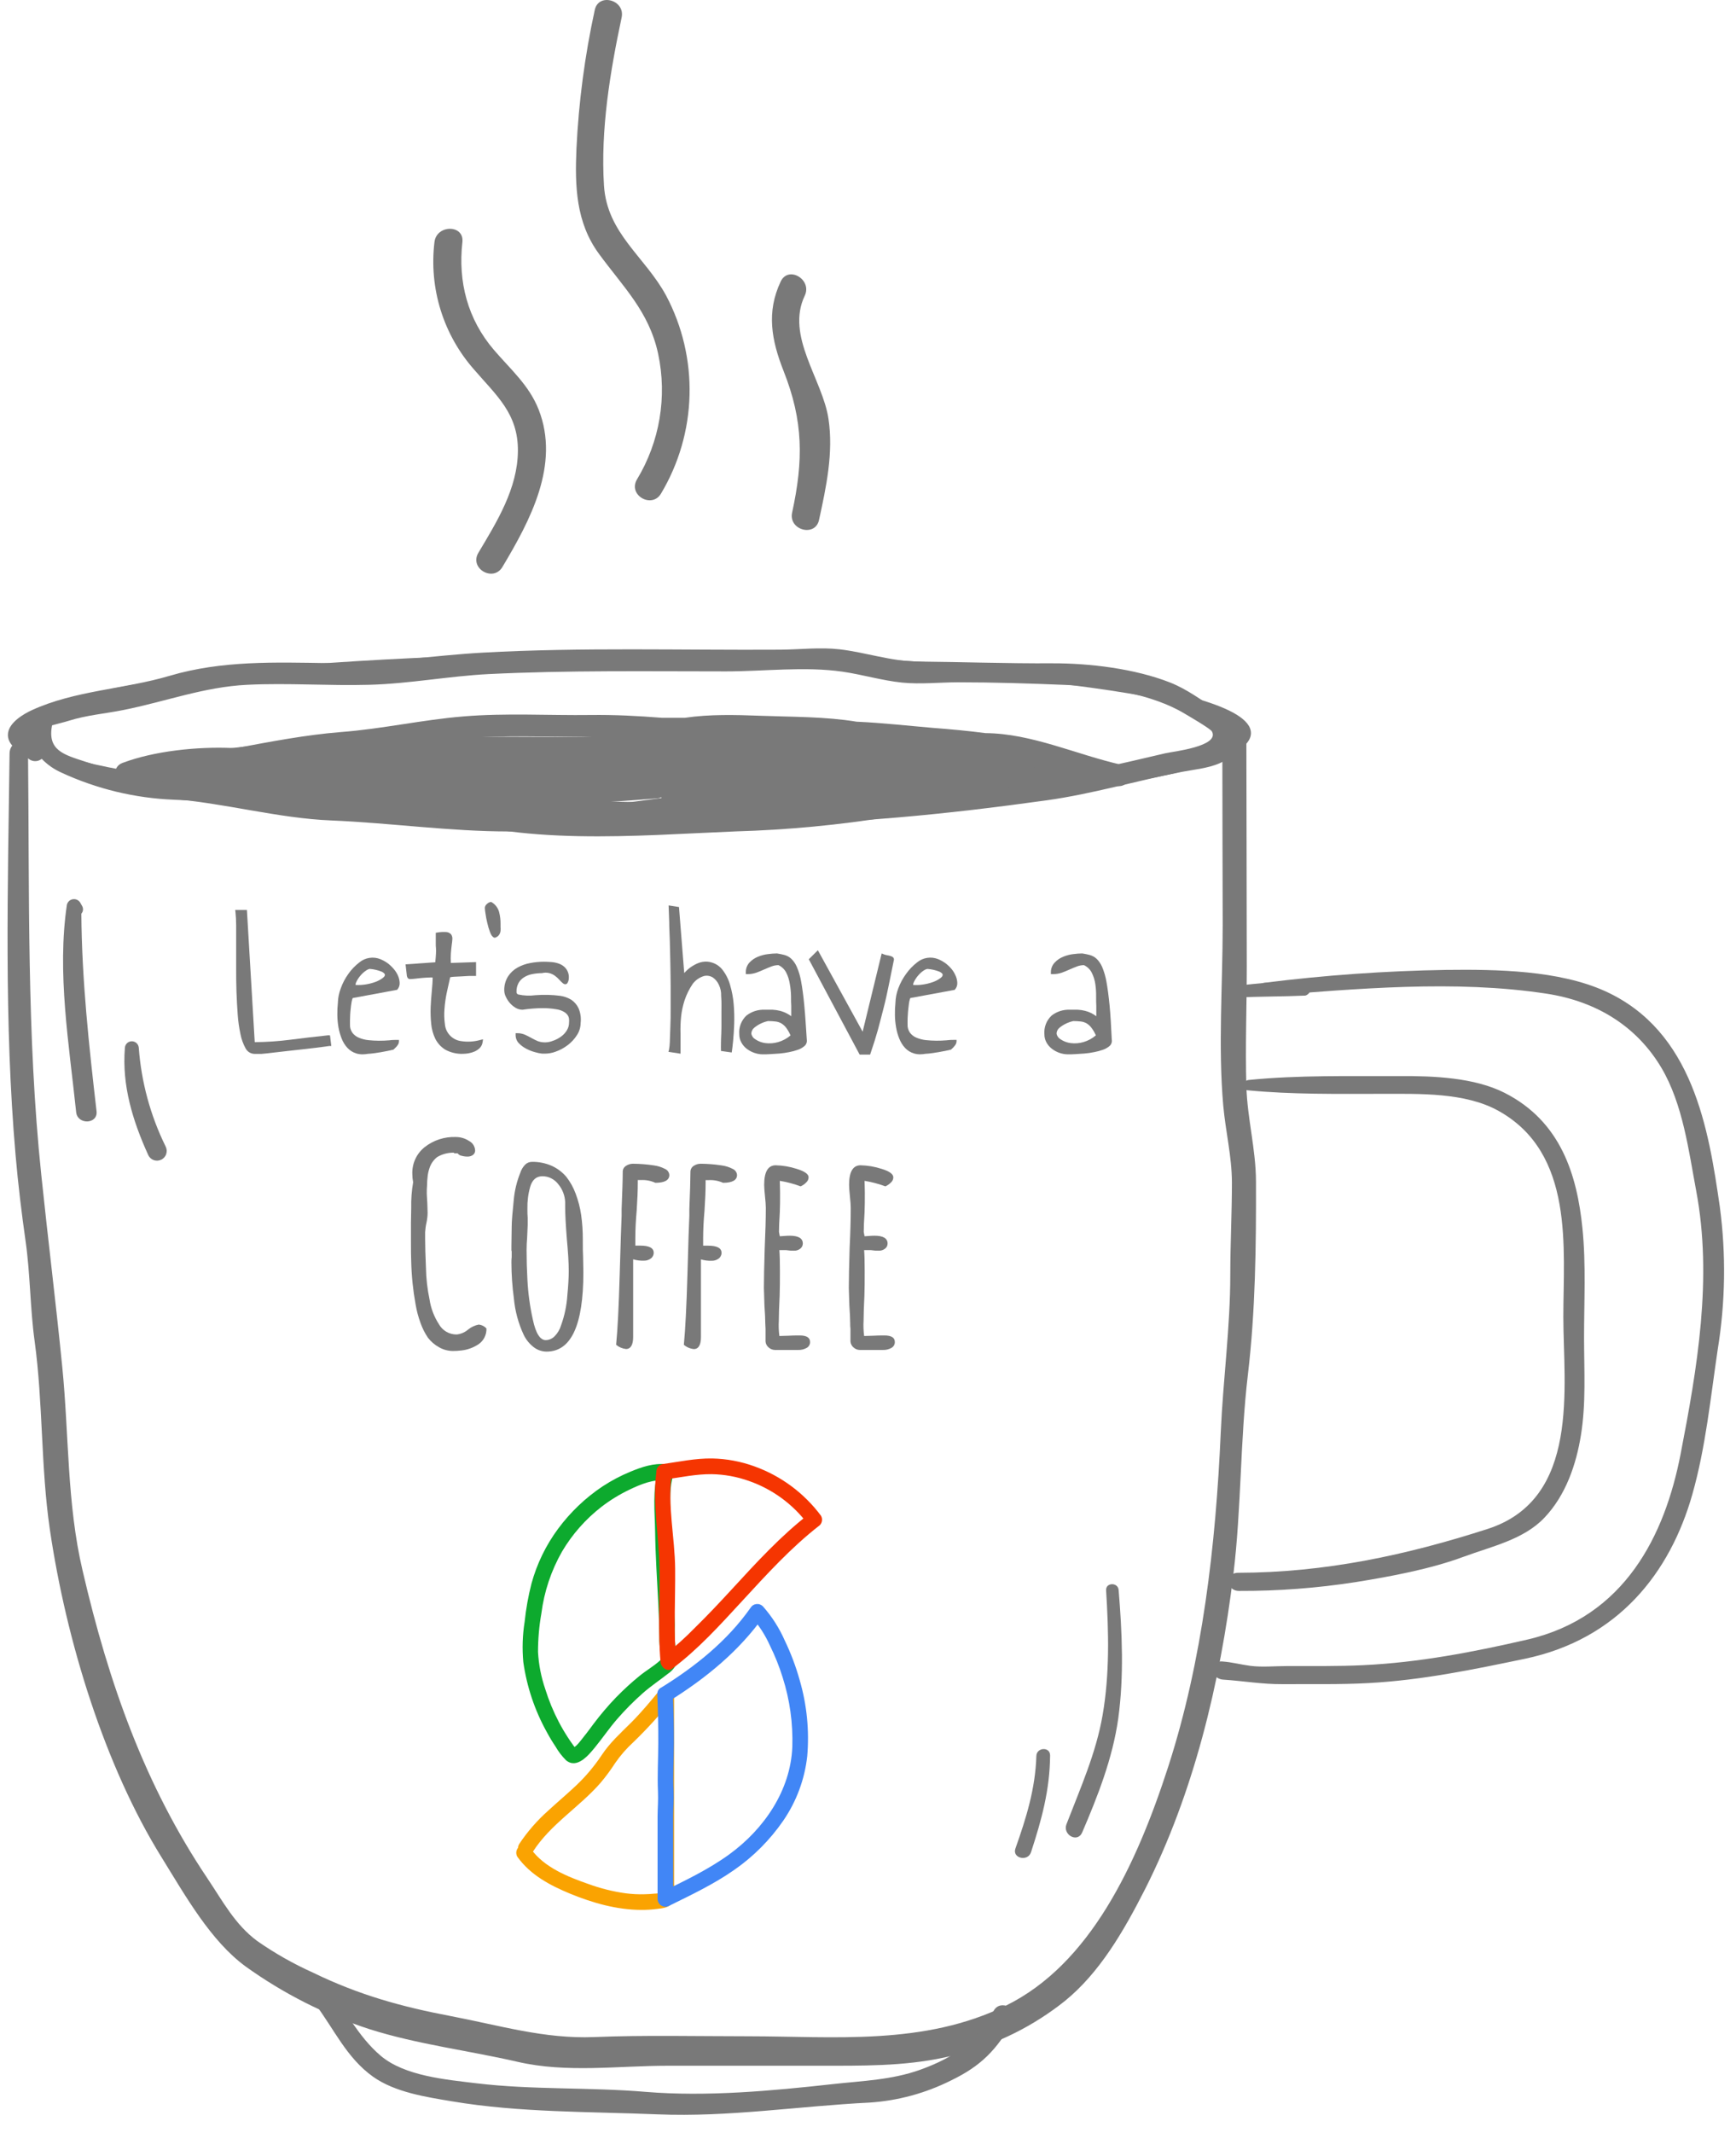 <svg width="57" height="70" viewBox="0 0 57 70" fill="none" xmlns="http://www.w3.org/2000/svg">
<path d="M14.415 44.211C14.273 44.133 14.149 44.026 14.05 43.897C13.949 43.747 13.867 43.585 13.808 43.415C13.735 43.218 13.681 43.014 13.646 42.807C13.562 42.347 13.514 41.88 13.502 41.411C13.495 41.274 13.493 41.037 13.493 40.7V40.139C13.493 39.977 13.502 39.809 13.502 39.634C13.496 39.354 13.517 39.073 13.565 38.797C13.547 38.705 13.538 38.612 13.538 38.518C13.533 38.351 13.567 38.185 13.637 38.034C13.707 37.882 13.812 37.749 13.942 37.645C14.234 37.415 14.599 37.297 14.97 37.312C15.123 37.312 15.273 37.357 15.401 37.441C15.459 37.471 15.508 37.516 15.543 37.571C15.578 37.626 15.598 37.69 15.6 37.755C15.601 37.783 15.595 37.811 15.582 37.837C15.57 37.862 15.551 37.884 15.528 37.901C15.476 37.938 15.412 37.957 15.347 37.954C15.282 37.954 15.217 37.945 15.155 37.927C15.129 37.923 15.104 37.914 15.082 37.9C15.06 37.886 15.041 37.868 15.026 37.846H14.909V37.827C14.713 37.821 14.519 37.871 14.351 37.972C14.227 38.071 14.137 38.205 14.094 38.358C14.066 38.441 14.048 38.527 14.04 38.614C14.029 38.707 14.023 38.801 14.022 38.895C14.014 38.99 14.011 39.086 14.013 39.182L14.031 39.497L14.04 39.802C14.039 39.909 14.026 40.014 14.004 40.118C13.98 40.222 13.966 40.327 13.959 40.433V40.649C13.959 40.883 13.968 41.204 13.986 41.612C13.992 41.957 14.032 42.301 14.103 42.639C14.146 42.928 14.25 43.204 14.409 43.45C14.466 43.554 14.551 43.641 14.654 43.702C14.757 43.762 14.875 43.793 14.994 43.792C15.134 43.778 15.265 43.721 15.372 43.629C15.472 43.549 15.589 43.493 15.715 43.468C15.814 43.476 15.906 43.522 15.972 43.596C15.976 43.696 15.954 43.796 15.909 43.886C15.865 43.976 15.797 44.053 15.715 44.11C15.547 44.222 15.356 44.293 15.156 44.316C15.06 44.328 14.964 44.334 14.868 44.334C14.709 44.332 14.553 44.29 14.415 44.211Z" fill="#797979"/>
<path d="M17.522 44.207C17.384 44.1 17.273 43.964 17.197 43.807C17.02 43.429 16.911 43.024 16.873 42.609C16.82 42.218 16.793 41.824 16.792 41.43C16.791 41.37 16.794 41.309 16.801 41.25V41.088C16.801 41.059 16.801 41.043 16.792 41.043V40.881L16.801 40.251C16.801 40.059 16.831 39.752 16.873 39.333C16.903 39.045 16.972 38.763 17.08 38.495C17.112 38.392 17.167 38.298 17.242 38.22C17.271 38.191 17.306 38.167 17.345 38.151C17.384 38.135 17.426 38.127 17.468 38.127C17.688 38.124 17.907 38.167 18.11 38.255C18.297 38.339 18.463 38.463 18.596 38.62C18.726 38.788 18.829 38.974 18.902 39.173C18.987 39.399 19.048 39.633 19.082 39.872C19.119 40.137 19.137 40.404 19.136 40.672V40.745C19.136 40.93 19.136 41.098 19.145 41.248L19.154 41.762C19.154 43.489 18.752 44.353 17.948 44.354C17.794 44.353 17.644 44.302 17.522 44.207ZM18.214 43.847C18.311 43.747 18.383 43.625 18.422 43.491C18.538 43.172 18.607 42.839 18.629 42.501C18.658 42.195 18.674 41.931 18.674 41.71C18.674 41.439 18.652 41.086 18.611 40.646C18.575 40.186 18.557 39.841 18.557 39.611V39.449C18.548 39.231 18.467 39.023 18.327 38.856C18.266 38.777 18.189 38.713 18.1 38.668C18.011 38.623 17.913 38.6 17.813 38.599C17.609 38.599 17.474 38.716 17.407 38.951C17.341 39.185 17.311 39.427 17.317 39.67C17.317 39.785 17.317 39.881 17.326 39.959V40.202L17.308 40.615C17.297 40.744 17.29 40.88 17.29 41.03C17.29 41.354 17.299 41.675 17.317 41.993C17.34 42.437 17.4 42.878 17.497 43.311C17.592 43.755 17.733 43.977 17.92 43.977C17.975 43.976 18.029 43.964 18.08 43.941C18.13 43.919 18.176 43.887 18.214 43.847Z" fill="#797979"/>
<path d="M20.23 44.13C20.279 43.632 20.318 42.867 20.347 41.835C20.378 40.761 20.399 40.116 20.41 39.9V39.683C20.434 39.096 20.447 38.688 20.447 38.459C20.445 38.42 20.454 38.381 20.472 38.346C20.49 38.312 20.517 38.282 20.55 38.261C20.62 38.213 20.703 38.188 20.789 38.189C21.015 38.191 21.241 38.209 21.464 38.243C21.594 38.259 21.721 38.299 21.837 38.36C21.876 38.377 21.91 38.404 21.934 38.439C21.959 38.474 21.974 38.515 21.977 38.558C21.977 38.726 21.824 38.815 21.518 38.815C21.371 38.747 21.21 38.716 21.049 38.724H20.941V38.831C20.941 39.066 20.929 39.363 20.905 39.723C20.875 40.059 20.86 40.362 20.86 40.632V40.876H21.022C21.316 40.876 21.464 40.953 21.464 41.11C21.465 41.146 21.456 41.183 21.44 41.216C21.423 41.249 21.399 41.277 21.369 41.298C21.303 41.348 21.222 41.373 21.139 41.37C21.021 41.374 20.902 41.359 20.789 41.325V43.873C20.789 44.13 20.71 44.269 20.555 44.269C20.435 44.256 20.322 44.208 20.23 44.13ZM22.454 44.13C22.502 43.632 22.541 42.867 22.571 41.835C22.601 40.761 22.622 40.116 22.634 39.9V39.683C22.657 39.096 22.67 38.688 22.67 38.459C22.669 38.42 22.678 38.381 22.696 38.347C22.714 38.312 22.74 38.283 22.773 38.261C22.843 38.213 22.926 38.188 23.012 38.189C23.238 38.191 23.463 38.209 23.687 38.243C23.818 38.259 23.944 38.299 24.061 38.36C24.1 38.377 24.133 38.405 24.158 38.44C24.182 38.474 24.197 38.515 24.2 38.558C24.2 38.726 24.047 38.815 23.741 38.815C23.595 38.749 23.436 38.718 23.276 38.726H23.168V38.834C23.168 39.069 23.156 39.366 23.132 39.725C23.102 40.062 23.087 40.365 23.087 40.634V40.878H23.249C23.543 40.878 23.691 40.956 23.691 41.112C23.692 41.149 23.683 41.185 23.667 41.218C23.65 41.251 23.626 41.28 23.596 41.301C23.53 41.35 23.449 41.376 23.366 41.373C23.247 41.377 23.129 41.362 23.015 41.328V43.876C23.015 44.133 22.937 44.271 22.782 44.271C22.661 44.259 22.546 44.21 22.454 44.13Z" fill="#797979"/>
<path d="M25.24 44.22C25.21 44.196 25.185 44.166 25.167 44.132C25.149 44.098 25.139 44.061 25.136 44.023V43.607C25.136 43.553 25.127 43.49 25.127 43.418C25.127 43.289 25.118 43.101 25.1 42.842L25.082 42.266C25.082 41.972 25.091 41.534 25.109 40.952C25.133 40.429 25.145 39.991 25.145 39.637C25.145 39.551 25.136 39.425 25.118 39.259C25.1 39.086 25.091 38.959 25.091 38.882C25.091 38.454 25.217 38.24 25.47 38.24C25.703 38.245 25.935 38.285 26.158 38.357C26.415 38.435 26.55 38.527 26.55 38.635C26.549 38.667 26.541 38.698 26.528 38.727C26.515 38.755 26.496 38.781 26.473 38.802C26.42 38.857 26.357 38.9 26.288 38.931C26.066 38.849 25.837 38.788 25.604 38.75C25.604 38.841 25.613 38.969 25.613 39.135C25.613 39.375 25.613 39.591 25.604 39.783C25.586 40.071 25.577 40.285 25.577 40.425L25.604 40.569L25.748 40.56C25.808 40.554 25.868 40.551 25.928 40.551C26.216 40.551 26.36 40.636 26.36 40.808C26.36 40.84 26.352 40.872 26.338 40.901C26.324 40.929 26.304 40.954 26.279 40.974C26.22 41.021 26.147 41.045 26.072 41.042C25.986 41.044 25.9 41.038 25.815 41.024H25.59C25.602 41.179 25.608 41.409 25.608 41.709C25.608 42.008 25.608 42.279 25.599 42.517C25.581 42.884 25.572 43.157 25.572 43.337C25.562 43.505 25.568 43.674 25.59 43.842L25.887 43.833C25.988 43.826 26.112 43.824 26.256 43.824C26.484 43.824 26.598 43.895 26.598 44.039C26.599 44.079 26.589 44.118 26.569 44.152C26.549 44.186 26.52 44.214 26.485 44.233C26.402 44.28 26.307 44.303 26.211 44.3H25.446C25.37 44.299 25.297 44.271 25.24 44.22Z" fill="#797979"/>
<path d="M28.028 44.22C27.998 44.196 27.973 44.166 27.956 44.132C27.938 44.098 27.927 44.061 27.924 44.023V43.607C27.917 43.544 27.914 43.481 27.915 43.418C27.915 43.289 27.906 43.101 27.888 42.842L27.87 42.266C27.87 41.972 27.879 41.534 27.897 40.952C27.922 40.429 27.934 39.991 27.933 39.637C27.933 39.551 27.924 39.425 27.906 39.259C27.888 39.086 27.879 38.959 27.879 38.882C27.879 38.454 28.005 38.24 28.256 38.24C28.491 38.245 28.723 38.285 28.946 38.357C29.203 38.435 29.331 38.527 29.331 38.635C29.331 38.667 29.324 38.698 29.311 38.727C29.298 38.755 29.279 38.781 29.256 38.802C29.203 38.857 29.14 38.9 29.071 38.931C28.849 38.849 28.62 38.788 28.387 38.75C28.387 38.841 28.396 38.969 28.396 39.135C28.396 39.375 28.396 39.591 28.387 39.783C28.369 40.071 28.36 40.285 28.36 40.425L28.387 40.569L28.531 40.56C28.591 40.554 28.651 40.551 28.711 40.551C28.999 40.551 29.143 40.636 29.143 40.808C29.143 40.84 29.136 40.872 29.122 40.901C29.108 40.929 29.087 40.954 29.062 40.974C29.003 41.02 28.93 41.045 28.855 41.042C28.769 41.044 28.683 41.038 28.598 41.024H28.373C28.385 41.179 28.391 41.409 28.391 41.709C28.391 42.008 28.391 42.279 28.382 42.517C28.364 42.884 28.355 43.157 28.355 43.337C28.345 43.505 28.351 43.674 28.373 43.842L28.67 43.833C28.771 43.826 28.895 43.824 29.039 43.824C29.267 43.824 29.381 43.895 29.381 44.039C29.382 44.079 29.372 44.118 29.352 44.152C29.332 44.186 29.303 44.214 29.268 44.233C29.185 44.28 29.09 44.303 28.994 44.3H28.223C28.151 44.297 28.082 44.269 28.028 44.22Z" fill="#797979"/>
<path d="M20.803 26.684C10.976 26.684 0.531 25.763 0.531 24.057C0.531 22.35 10.976 21.428 20.803 21.428C30.63 21.428 41.074 22.35 41.074 24.057C41.074 25.763 30.63 26.684 20.803 26.684ZM20.803 21.736C9.038 21.736 0.839 22.959 0.839 24.057C0.839 25.155 9.038 26.376 20.803 26.376C32.568 26.376 40.767 25.153 40.767 24.057C40.767 22.96 32.568 21.736 20.803 21.736Z" fill="#797979"/>
<path d="M40.924 35.662C40.884 34.35 40.937 33.025 40.937 31.713C40.937 29.158 40.924 26.603 40.923 24.047C40.923 23.427 40.134 23.468 40.134 24.088C40.134 26.179 40.143 28.27 40.146 30.359C40.146 32.31 39.993 34.35 40.165 36.287C40.242 37.137 40.446 37.945 40.449 38.805C40.449 39.812 40.396 40.819 40.395 41.827C40.395 43.563 40.16 45.257 40.083 46.991C39.919 50.715 39.484 54.491 38.357 57.978C37.308 61.218 35.788 64.453 33.038 65.811C30.333 67.137 27.397 66.823 24.546 66.822C22.866 66.822 21.183 66.78 19.504 66.848C17.871 66.913 16.396 66.463 14.798 66.159C13.199 65.856 11.791 65.47 10.276 64.733C9.632 64.444 9.018 64.095 8.439 63.691C7.711 63.147 7.325 62.407 6.798 61.621C4.773 58.603 3.577 55.273 2.709 51.529C2.195 49.337 2.267 47.095 2.044 44.852C1.835 42.748 1.575 40.666 1.356 38.559C0.874 33.968 0.97 29.312 0.92 24.698C0.92 24.22 0.321 24.255 0.314 24.73C0.259 29.13 0.13 33.538 0.513 37.923C0.595 38.866 0.708 39.802 0.841 40.736C0.996 41.827 0.987 42.919 1.136 44.004C1.416 46.046 1.338 48.153 1.637 50.191C2.178 53.868 3.445 57.955 5.303 60.946C6.097 62.23 6.92 63.694 8.064 64.531C9.304 65.421 10.673 66.114 12.124 66.586C13.705 67.089 15.39 67.29 16.998 67.661C18.605 68.032 20.296 67.789 21.919 67.789H27.429C28.812 67.789 30.158 67.767 31.513 67.395C32.771 67.065 33.946 66.476 34.963 65.665C36.103 64.738 36.889 63.388 37.604 61.981C39.183 58.85 40.059 55.273 40.498 51.655C40.762 49.481 40.717 47.267 40.974 45.106C41.222 43.013 41.245 40.888 41.239 38.769C41.235 37.71 40.956 36.711 40.924 35.662Z" fill="#797979"/>
<path d="M40.613 24.029C40.549 23.61 40.268 23.503 39.946 23.297C39.44 22.971 38.987 22.623 38.421 22.398C37.265 21.943 35.773 21.762 34.544 21.767C33.076 21.775 31.59 21.723 30.116 21.709C29.252 21.7 28.422 21.407 27.567 21.308C26.925 21.234 26.271 21.315 25.626 21.32C22.372 21.34 19.113 21.238 15.866 21.416C14.168 21.51 12.521 21.786 10.81 21.761C9.035 21.735 7.286 21.669 5.567 22.178C4.088 22.616 2.461 22.657 1.049 23.303C0.77 23.431 0.315 23.701 0.265 24.049C0.206 24.468 0.67 24.667 0.929 24.892C0.989 24.946 1.067 24.976 1.148 24.978C1.228 24.98 1.307 24.953 1.37 24.902C1.553 25.091 1.771 25.244 2.012 25.352C3.176 25.891 4.435 26.194 5.717 26.244C7.289 26.325 8.863 26.372 10.435 26.417C12.007 26.462 13.557 26.668 15.127 26.751C18.273 26.919 21.412 27.043 24.564 27.048C27.86 27.048 31.114 26.716 34.374 26.262C35.882 26.051 37.317 25.62 38.808 25.329C39.522 25.191 40.784 25.15 40.613 24.029ZM38.281 24.715C36.854 25.051 35.456 25.378 34.01 25.6C28.734 26.406 23.42 26.421 18.096 26.253C15.194 26.16 12.296 25.802 9.399 25.64C7.963 25.561 6.525 25.64 5.088 25.539C4.291 25.485 3.54 25.237 2.793 24.992C2.104 24.767 1.547 24.626 1.71 23.802C1.908 23.745 2.103 23.702 2.251 23.655C2.845 23.467 3.448 23.421 4.049 23.3C5.429 23.026 6.698 22.54 8.12 22.472C9.455 22.407 10.791 22.509 12.127 22.472C13.439 22.437 14.726 22.189 16.033 22.121C18.632 21.993 21.236 22.032 23.839 22.032C25.086 22.032 26.437 21.863 27.67 22.043C28.322 22.138 28.963 22.333 29.62 22.4C30.224 22.46 30.839 22.392 31.444 22.39C32.633 22.39 33.821 22.428 35.009 22.477C36.234 22.527 37.834 22.778 38.894 23.417C38.946 23.449 39.746 23.909 39.793 24.004C40.056 24.495 38.503 24.664 38.282 24.715H38.281Z" fill="#797979"/>
<path d="M56.47 39.611C56.102 37.068 55.598 33.832 52.693 32.521C51.172 31.839 49.15 31.808 47.476 31.828C45.482 31.861 43.49 32.002 41.511 32.251C41.204 32.288 41.212 32.706 41.532 32.681C44.56 32.449 47.764 32.148 50.778 32.608C52.46 32.865 53.758 33.708 54.549 35.038C55.256 36.23 55.447 37.766 55.693 39.078C56.233 41.945 55.73 44.887 55.179 47.726C54.665 50.367 53.359 53.063 50.141 53.806C48.375 54.213 46.583 54.558 44.758 54.644C43.924 54.684 43.088 54.671 42.255 54.673C41.858 54.673 41.443 54.716 41.053 54.666C40.739 54.625 40.45 54.544 40.132 54.522C39.696 54.493 39.728 55.089 40.16 55.118C40.837 55.163 41.434 55.272 42.126 55.267C43.065 55.261 44.004 55.283 44.943 55.231C46.696 55.136 48.365 54.788 50.069 54.434C53.135 53.792 54.837 51.608 55.566 49.04C56.006 47.49 56.164 45.868 56.399 44.288C56.652 42.741 56.676 41.165 56.47 39.611Z" fill="#797979"/>
<path d="M51.958 40.307C51.782 38.565 51.253 36.803 49.405 35.864C48.414 35.36 47.072 35.306 45.953 35.312C44.311 35.319 42.635 35.277 41.001 35.44C40.797 35.459 40.731 35.756 40.965 35.779C42.425 35.92 43.919 35.896 45.382 35.895C46.613 35.895 48.103 35.847 49.189 36.447C51.712 37.839 51.328 40.978 51.331 43.222C51.331 45.499 51.899 49.189 48.846 50.173C46.182 51.031 43.513 51.608 40.653 51.612C40.217 51.612 40.245 52.208 40.683 52.207C41.965 52.212 43.246 52.115 44.514 51.918C45.669 51.733 46.974 51.488 48.054 51.087C48.989 50.742 50.033 50.521 50.711 49.803C51.421 49.057 51.757 48.037 51.909 47.092C52.079 46.043 52.012 44.97 52.011 43.913C52.01 42.717 52.079 41.5 51.958 40.307Z" fill="#797979"/>
<path d="M42.84 32.177C42.089 32.192 41.321 32.27 40.574 32.35C40.326 32.377 40.336 32.755 40.59 32.735C41.349 32.697 42.103 32.706 42.862 32.671C42.915 32.654 42.962 32.619 42.993 32.573C43.026 32.527 43.041 32.472 43.039 32.416C43.036 32.36 43.016 32.306 42.98 32.263C42.944 32.22 42.895 32.189 42.84 32.177Z" fill="#797979"/>
<path d="M2.671 29.983C2.699 29.951 2.718 29.911 2.724 29.868C2.729 29.825 2.722 29.782 2.703 29.743L2.631 29.615C2.605 29.576 2.569 29.545 2.526 29.526C2.484 29.507 2.436 29.501 2.39 29.509C2.344 29.517 2.301 29.537 2.267 29.569C2.233 29.601 2.208 29.642 2.197 29.687C1.864 31.917 2.269 34.27 2.5 36.493C2.544 36.922 3.22 36.895 3.17 36.465C2.92 34.301 2.686 32.158 2.671 29.983Z" fill="#797979"/>
<path d="M5.436 37.618C4.937 36.604 4.639 35.503 4.556 34.376C4.55 34.318 4.522 34.264 4.478 34.226C4.434 34.188 4.377 34.168 4.319 34.171C4.261 34.173 4.206 34.198 4.165 34.239C4.124 34.281 4.101 34.337 4.1 34.395C4.001 35.619 4.357 36.777 4.858 37.883C4.873 37.923 4.897 37.961 4.927 37.992C4.958 38.023 4.994 38.048 5.035 38.064C5.075 38.081 5.118 38.089 5.162 38.088C5.205 38.087 5.248 38.077 5.288 38.059C5.328 38.041 5.363 38.015 5.392 37.983C5.421 37.95 5.444 37.912 5.457 37.871C5.471 37.829 5.476 37.786 5.473 37.742C5.469 37.699 5.456 37.657 5.436 37.618Z" fill="#797979"/>
<path d="M36.729 52.175C36.707 51.918 36.3 51.925 36.318 52.191C36.404 53.555 36.437 54.929 36.203 56.283C35.986 57.538 35.47 58.686 35.015 59.867C34.887 60.205 35.372 60.486 35.529 60.141C36.043 58.945 36.532 57.701 36.716 56.398C36.908 54.999 36.845 53.578 36.729 52.175Z" fill="#797979"/>
<path d="M34.028 57.625C33.994 58.704 33.697 59.653 33.34 60.661C33.226 60.98 33.749 61.104 33.853 60.78C34.201 59.717 34.471 58.732 34.479 57.606C34.482 57.313 34.035 57.336 34.028 57.625Z" fill="#797979"/>
<path d="M35.404 25.328C33.321 24.088 30.599 24.044 28.238 24.036C26.749 24.029 25.268 24.194 23.778 24.196C22.331 24.196 20.882 24.18 19.435 24.185C16.642 24.192 13.793 24.119 11.008 24.305C9.671 24.395 8.311 24.42 6.995 24.638C6.534 24.714 5.141 24.759 5.022 25.409C5.012 25.455 5.017 25.502 5.037 25.545C5.056 25.588 5.089 25.623 5.13 25.646L5.197 25.68C5.245 25.703 5.301 25.706 5.352 25.69C5.404 25.673 5.447 25.637 5.472 25.59C5.498 25.542 5.504 25.487 5.49 25.435C5.476 25.383 5.443 25.338 5.397 25.31C5.889 25.649 6.792 25.266 7.357 25.206C7.895 25.148 8.434 25.118 8.974 25.098C10.12 25.053 11.268 24.951 12.417 24.946C14.993 24.933 17.57 24.895 20.146 24.895C22.692 24.895 25.224 24.785 27.766 24.75C29.909 24.722 32.416 24.713 34.427 25.627C34.398 25.682 34.384 25.743 34.386 25.805C34.388 25.867 34.406 25.927 34.438 25.98C34.47 26.032 34.516 26.076 34.57 26.106C34.624 26.136 34.685 26.151 34.747 26.15C34.99 26.163 35.23 26.091 35.424 25.944C35.475 25.91 35.517 25.863 35.546 25.808C35.574 25.754 35.588 25.692 35.586 25.631C35.584 25.569 35.566 25.509 35.535 25.456C35.503 25.402 35.458 25.358 35.404 25.328Z" fill="#797979"/>
<path d="M27.7 25.663C27.23 25.406 26.492 25.625 25.987 25.703C25.014 25.855 24.039 25.874 23.067 26.003C21.093 26.269 19.232 26.57 17.233 26.571C15.233 26.572 13.302 26.314 11.325 26.219H11.303C11.776 26.201 12.247 26.185 12.716 26.172C13.207 26.164 13.694 26.148 14.166 26.147C14.606 26.147 14.588 25.486 14.166 25.449C14.118 25.382 14.047 25.336 13.967 25.32C12.648 25.033 11.107 24.868 9.753 25.104L9.459 25.072C9.233 25.01 8.998 24.984 8.764 24.997L8.177 24.931C8.076 24.922 7.974 24.952 7.894 25.015C7.571 25.015 7.241 24.99 6.918 25.003C6.96 24.839 6.789 24.718 6.649 24.708C6.4 24.682 6.148 24.707 5.908 24.781C5.891 24.789 5.875 24.799 5.861 24.81C5.777 24.832 5.696 24.86 5.615 24.891C5.239 24.855 4.791 25.03 4.691 25.397C4.562 25.892 4.978 26.078 5.389 26.157C5.439 26.187 5.496 26.205 5.554 26.21C7.332 26.339 9.098 26.852 10.882 26.924C12.834 27.006 14.766 27.286 16.723 27.285C18.577 27.285 20.374 27.206 22.205 26.887C23.121 26.728 24.018 26.678 24.941 26.584C25.404 26.536 25.855 26.425 26.317 26.372C26.581 26.321 26.847 26.283 27.115 26.259C27.152 26.309 27.2 26.35 27.256 26.378C27.312 26.406 27.373 26.421 27.436 26.421C27.498 26.421 27.56 26.406 27.616 26.378C27.671 26.35 27.72 26.309 27.757 26.259C27.785 26.22 27.812 26.182 27.84 26.145C27.957 25.991 27.853 25.745 27.7 25.663Z" fill="#797979"/>
<path d="M36.818 25.096C35.352 24.766 33.875 24.068 32.357 24.058C31.784 23.983 31.209 23.93 30.632 23.886C29.836 23.819 28.996 23.723 28.154 23.684H28.133C27.084 23.512 26.012 23.528 24.952 23.488C24.148 23.458 23.299 23.435 22.488 23.555C22.259 23.555 21.997 23.555 21.732 23.555C20.953 23.493 20.175 23.453 19.399 23.463C18.006 23.481 16.606 23.394 15.214 23.51C13.867 23.62 12.543 23.921 11.193 24.023C10.028 24.116 8.875 24.34 7.725 24.554C7.679 24.554 7.633 24.546 7.588 24.545C6.472 24.501 5.075 24.64 4.018 25.037C3.647 25.175 3.721 25.745 4.138 25.734C5.251 25.702 6.345 25.508 7.436 25.299C7.687 25.299 7.937 25.299 8.182 25.29C8.511 25.29 8.885 25.152 9.144 25.137C9.545 25.112 10.122 25.237 10.59 25.31C10.59 25.31 10.59 25.31 10.59 25.318C10.59 25.321 10.59 25.325 10.59 25.328C10.556 25.362 10.529 25.404 10.512 25.449C10.495 25.495 10.487 25.544 10.49 25.593C10.493 25.641 10.507 25.689 10.53 25.732C10.553 25.775 10.585 25.812 10.624 25.842C10.614 25.896 10.616 25.952 10.629 26.006C10.642 26.06 10.666 26.111 10.7 26.155C10.733 26.199 10.775 26.236 10.824 26.263C10.872 26.29 10.926 26.306 10.981 26.312C11.916 26.375 12.852 26.418 13.79 26.424C13.785 26.467 13.795 26.511 13.818 26.548C13.841 26.586 13.877 26.614 13.918 26.629C17.082 27.785 20.862 27.415 24.158 27.283C25.861 27.234 27.559 27.073 29.24 26.801C30.039 26.662 30.845 26.583 31.644 26.445C32.072 26.372 32.619 26.375 33.031 26.23C33.045 26.23 33.057 26.215 33.071 26.209C33.282 26.228 33.492 26.251 33.703 26.264C34.075 26.289 34.138 25.757 33.858 25.594C33.649 25.477 33.43 25.379 33.203 25.302C33.481 25.352 33.759 25.4 34.035 25.454C34.381 25.534 34.725 25.62 35.063 25.72C35.104 25.735 35.147 25.741 35.191 25.738C35.234 25.734 35.276 25.721 35.314 25.7C35.352 25.679 35.385 25.65 35.41 25.614C35.436 25.579 35.454 25.539 35.462 25.496C35.859 25.604 36.256 25.707 36.663 25.789C37.107 25.884 37.274 25.197 36.818 25.096ZM18.747 24.179C19.227 24.179 19.705 24.198 20.182 24.22C20.191 24.291 20.221 24.359 20.268 24.413C20.315 24.468 20.377 24.507 20.447 24.525C20.533 24.55 20.619 24.568 20.704 24.591C20.146 24.61 19.59 24.636 19.034 24.649C18.242 24.667 17.457 24.696 16.675 24.777C15.648 24.741 14.62 24.79 13.585 24.836C12.918 24.798 12.251 24.752 11.584 24.7C12.637 24.586 13.678 24.402 14.732 24.279C16.066 24.117 17.408 24.172 18.747 24.179ZM19.178 26.843C17.684 26.843 16.05 26.793 14.57 26.429C15.14 26.429 15.771 26.444 16.318 26.3C16.931 26.407 17.602 26.375 18.166 26.379C19.308 26.379 20.446 26.289 21.582 26.199C21.627 26.195 21.671 26.181 21.711 26.159C21.724 26.232 21.758 26.3 21.807 26.355C22.064 26.638 22.507 26.628 22.863 26.675C22.999 26.693 23.136 26.701 23.273 26.715C21.913 26.783 20.547 26.845 19.178 26.843ZM29.114 26.114C28.723 26.183 28.328 26.242 27.933 26.299C27.965 26.256 27.986 26.205 27.995 26.152C28.004 26.098 28 26.043 27.983 25.992L29.275 25.97C29.328 25.971 29.381 25.958 29.428 25.932C29.475 25.907 29.514 25.87 29.543 25.825H29.616C29.899 25.846 30.18 25.876 30.461 25.907C30.012 25.974 29.569 26.033 29.114 26.114Z" fill="#797979"/>
<path d="M34.292 25.298C34.102 25.214 33.902 25.154 33.696 25.121C33.249 24.971 32.813 24.774 32.353 24.669C31.681 24.515 31.041 24.552 30.357 24.601C29.901 24.633 29.928 25.347 30.388 25.314C30.918 25.262 31.451 25.268 31.979 25.333C31.711 25.406 31.435 25.48 31.143 25.53L30.694 25.602C30.68 25.525 30.635 25.457 30.571 25.413C30.507 25.369 30.428 25.352 30.351 25.366C30.151 25.411 29.954 25.468 29.755 25.515C28.93 25.48 28.103 25.54 27.292 25.697C27.045 25.744 26.953 26.137 27.156 26.289C27.156 26.289 27.171 26.296 27.179 26.301C27.185 26.383 27.222 26.459 27.283 26.514C27.344 26.568 27.424 26.597 27.505 26.594C27.691 26.594 27.878 26.576 28.065 26.563C28.738 26.613 29.521 26.471 30.008 26.412C30.645 26.349 31.279 26.248 31.904 26.109C32.43 25.98 33.022 25.749 33.582 25.825C33.733 25.877 33.888 25.92 34.044 25.953C34.421 26.036 34.672 25.464 34.292 25.298Z" fill="#797979"/>
<path d="M32.627 65.984C32.045 67.019 31.314 67.525 30.207 67.923C29.272 68.256 28.336 68.282 27.361 68.39C25.357 68.612 23.215 68.812 21.197 68.646C19.346 68.49 17.479 68.586 15.63 68.363C14.645 68.243 13.289 68.128 12.503 67.464C11.75 66.829 11.358 65.956 10.724 65.238C10.585 65.081 10.329 65.156 10.236 65.316L10.217 65.351C10.195 65.385 10.181 65.424 10.176 65.464C10.17 65.504 10.174 65.545 10.186 65.584C10.198 65.623 10.219 65.658 10.246 65.688C10.274 65.718 10.308 65.742 10.345 65.757C10.964 66.574 11.373 67.524 12.247 68.148C12.972 68.662 13.983 68.813 14.841 68.957C17.057 69.33 19.36 69.292 21.596 69.384C23.926 69.48 26.229 69.113 28.547 68.998C29.481 68.938 30.394 68.689 31.231 68.269C32.208 67.797 32.727 67.268 33.258 66.322C33.479 65.922 32.851 65.584 32.627 65.984Z" fill="#797979"/>
<path d="M17.685 13.438C17.374 12.645 16.761 12.117 16.219 11.485C15.355 10.477 15.035 9.25 15.182 7.946C15.247 7.36 14.33 7.365 14.265 7.946C14.175 8.696 14.244 9.458 14.469 10.179C14.694 10.901 15.07 11.567 15.571 12.133C16.303 12.984 17.017 13.574 17.005 14.803C16.994 16.032 16.314 17.125 15.706 18.142C15.404 18.656 16.195 19.112 16.497 18.605C17.407 17.082 18.396 15.245 17.685 13.438Z" fill="#797979"/>
<path d="M21.873 9.703C21.178 8.418 19.93 7.666 19.831 6.085C19.716 4.257 20.032 2.352 20.411 0.573C20.533 -0.002 19.65 -0.248 19.528 0.329C19.201 1.828 19 3.352 18.927 4.884C18.874 6.109 18.911 7.296 19.66 8.321C20.461 9.419 21.309 10.217 21.609 11.608C21.911 13.022 21.662 14.498 20.913 15.735C20.611 16.248 21.404 16.704 21.704 16.197C22.288 15.22 22.611 14.109 22.64 12.972C22.67 11.834 22.405 10.708 21.873 9.703Z" fill="#797979"/>
<path d="M27.202 13.742C27.006 12.445 25.789 11.029 26.424 9.702C26.673 9.171 25.884 8.706 25.633 9.239C25.159 10.243 25.33 11.165 25.73 12.179C26.38 13.819 26.381 15.108 26.009 16.82C25.881 17.394 26.767 17.639 26.892 17.063C27.129 15.979 27.37 14.855 27.202 13.742Z" fill="#797979"/>
<path d="M10.777 33.974C10.352 34.019 9.929 34.068 9.519 34.121C9.136 34.17 8.75 34.196 8.364 34.199L8.107 29.86H7.722L7.731 29.926C7.746 30.072 7.754 30.218 7.754 30.364C7.754 30.556 7.754 30.769 7.754 31.006C7.754 31.244 7.754 31.492 7.754 31.756C7.754 32.021 7.754 32.285 7.764 32.546C7.774 32.807 7.787 33.06 7.805 33.297C7.82 33.513 7.851 33.728 7.896 33.94C7.927 34.099 7.982 34.252 8.059 34.394C8.087 34.45 8.129 34.497 8.181 34.531C8.233 34.564 8.294 34.583 8.356 34.584H8.484C8.507 34.586 8.531 34.586 8.554 34.584H8.586C8.695 34.575 8.826 34.562 8.971 34.543L9.442 34.489L9.936 34.434L10.377 34.383C10.506 34.367 10.614 34.353 10.693 34.342L10.813 34.325H10.878L10.836 33.977L10.777 33.974Z" fill="#797979"/>
<path d="M11.497 33.313C11.497 33.248 11.508 33.185 11.514 33.109C11.52 33.033 11.529 32.981 11.538 32.918C11.544 32.871 11.555 32.825 11.569 32.78C11.576 32.762 11.581 32.755 11.579 32.752L13.038 32.482L13.053 32.466C13.102 32.405 13.127 32.328 13.123 32.25C13.119 32.169 13.1 32.09 13.067 32.016C13.031 31.935 12.983 31.86 12.924 31.793C12.864 31.723 12.797 31.66 12.724 31.605C12.652 31.554 12.574 31.511 12.492 31.477C12.378 31.43 12.253 31.415 12.13 31.434C12.008 31.452 11.893 31.504 11.798 31.583C11.659 31.69 11.537 31.817 11.437 31.96C11.331 32.107 11.247 32.268 11.187 32.439C11.13 32.589 11.098 32.747 11.094 32.907C11.08 33.042 11.074 33.177 11.076 33.312C11.078 33.448 11.091 33.584 11.114 33.718C11.137 33.845 11.173 33.969 11.221 34.089C11.265 34.201 11.329 34.303 11.411 34.391C11.491 34.475 11.591 34.538 11.703 34.571C11.769 34.59 11.837 34.599 11.906 34.599C11.967 34.598 12.029 34.592 12.089 34.581C12.142 34.579 12.195 34.574 12.247 34.567L12.486 34.532C12.571 34.518 12.652 34.502 12.727 34.487L12.898 34.449H12.914L12.925 34.437C12.935 34.427 12.945 34.417 12.956 34.409C12.978 34.39 12.998 34.37 13.017 34.348C13.037 34.326 13.055 34.301 13.07 34.275C13.088 34.248 13.098 34.216 13.099 34.184V34.125H13.041C12.972 34.125 12.884 34.125 12.776 34.139C12.549 34.159 12.32 34.157 12.093 34.133C11.987 34.122 11.882 34.095 11.784 34.054C11.699 34.02 11.626 33.963 11.57 33.891C11.514 33.81 11.486 33.713 11.491 33.615V33.496C11.491 33.435 11.493 33.377 11.497 33.313ZM11.671 32.321C11.675 32.28 11.687 32.242 11.707 32.206C11.743 32.134 11.789 32.067 11.843 32.006C11.893 31.946 11.951 31.895 12.016 31.852C12.052 31.824 12.094 31.805 12.138 31.795C12.276 31.805 12.411 31.837 12.539 31.889C12.582 31.912 12.635 31.947 12.638 31.987C12.64 32.026 12.613 32.059 12.561 32.098C12.486 32.153 12.403 32.196 12.315 32.227C12.206 32.266 12.094 32.293 11.979 32.309C11.877 32.324 11.774 32.328 11.671 32.321Z" fill="#797979"/>
<path d="M15.121 34.162C14.986 34.141 14.862 34.074 14.769 33.974C14.676 33.874 14.619 33.745 14.608 33.609C14.585 33.444 14.58 33.277 14.594 33.112C14.607 32.927 14.633 32.743 14.672 32.562L14.781 32.069C14.821 32.061 14.862 32.056 14.903 32.053L15.148 32.041L15.405 32.026C15.481 32.026 15.534 32.026 15.573 32.026H15.631V31.572L14.804 31.6C14.797 31.498 14.797 31.395 14.804 31.293C14.812 31.183 14.821 31.093 14.831 31.018C14.841 30.944 14.85 30.872 14.853 30.817C14.858 30.76 14.842 30.703 14.808 30.657C14.764 30.613 14.706 30.587 14.644 30.585C14.548 30.58 14.453 30.585 14.358 30.602L14.308 30.61V30.66C14.308 30.788 14.308 30.891 14.308 30.954C14.308 31.017 14.308 31.071 14.315 31.118C14.318 31.174 14.318 31.231 14.315 31.287C14.315 31.347 14.303 31.445 14.292 31.578L13.316 31.646L13.323 31.708C13.337 31.821 13.347 31.911 13.354 31.978C13.354 32.015 13.37 32.129 13.457 32.129C13.521 32.128 13.585 32.123 13.648 32.115C13.72 32.106 13.796 32.097 13.876 32.091C13.955 32.084 14.028 32.079 14.098 32.078C14.134 32.075 14.17 32.075 14.206 32.078C14.206 32.206 14.194 32.355 14.179 32.512C14.161 32.69 14.148 32.873 14.14 33.056C14.134 33.239 14.14 33.421 14.158 33.602C14.174 33.772 14.22 33.938 14.294 34.091C14.369 34.238 14.482 34.361 14.623 34.447C14.802 34.544 15.005 34.591 15.209 34.582C15.269 34.581 15.33 34.575 15.39 34.564C15.457 34.552 15.522 34.532 15.585 34.505C15.647 34.477 15.704 34.438 15.753 34.391C15.806 34.336 15.839 34.265 15.848 34.189L15.86 34.106L15.777 34.125C15.564 34.186 15.34 34.199 15.121 34.162Z" fill="#797979"/>
<path d="M16.389 29.933C16.353 29.797 16.266 29.681 16.146 29.608L16.131 29.599H16.114C16.068 29.605 16.025 29.627 15.993 29.661C15.972 29.675 15.955 29.695 15.942 29.717C15.929 29.739 15.921 29.764 15.919 29.789C15.922 29.854 15.93 29.918 15.941 29.982C15.955 30.085 15.975 30.187 16 30.288C16.022 30.387 16.051 30.486 16.087 30.582C16.126 30.688 16.169 30.746 16.223 30.767L16.242 30.774L16.26 30.768C16.313 30.753 16.358 30.72 16.389 30.675C16.414 30.637 16.43 30.593 16.435 30.547C16.439 30.504 16.439 30.461 16.435 30.419C16.435 30.382 16.435 30.35 16.435 30.322C16.437 30.191 16.421 30.06 16.389 29.933Z" fill="#797979"/>
<path d="M18.756 32.807C18.646 32.741 18.523 32.697 18.396 32.679C18.127 32.644 17.856 32.638 17.586 32.658C17.396 32.683 17.203 32.676 17.016 32.635C16.998 32.629 16.982 32.617 16.972 32.601C16.962 32.586 16.957 32.567 16.959 32.548C16.955 32.444 16.98 32.341 17.03 32.25C17.075 32.174 17.139 32.11 17.215 32.065C17.297 32.016 17.387 31.982 17.48 31.965C17.585 31.945 17.69 31.935 17.796 31.934C17.875 31.913 17.959 31.913 18.038 31.934C18.105 31.951 18.168 31.982 18.224 32.023C18.275 32.061 18.322 32.104 18.364 32.151C18.399 32.191 18.436 32.227 18.476 32.261C18.555 32.33 18.604 32.287 18.622 32.273C18.659 32.219 18.678 32.156 18.677 32.091C18.683 31.982 18.651 31.875 18.585 31.788C18.529 31.717 18.455 31.663 18.37 31.63C18.286 31.597 18.197 31.577 18.107 31.571C18.016 31.564 17.936 31.56 17.866 31.56C17.713 31.56 17.561 31.574 17.411 31.603C17.266 31.628 17.126 31.678 16.996 31.749C16.872 31.818 16.765 31.916 16.686 32.034C16.597 32.173 16.552 32.337 16.557 32.502C16.558 32.576 16.577 32.649 16.611 32.715C16.644 32.786 16.688 32.853 16.739 32.913C16.792 32.974 16.854 33.026 16.923 33.068C16.993 33.112 17.074 33.135 17.157 33.135C17.378 33.102 17.602 33.084 17.826 33.083C17.975 33.083 18.124 33.095 18.272 33.121C18.362 33.133 18.45 33.164 18.528 33.211C18.576 33.24 18.617 33.28 18.647 33.327C18.668 33.362 18.681 33.401 18.684 33.442C18.688 33.48 18.688 33.518 18.684 33.556C18.685 33.647 18.659 33.736 18.611 33.813C18.56 33.896 18.494 33.967 18.414 34.022C18.332 34.081 18.241 34.127 18.146 34.158C17.99 34.219 17.818 34.223 17.66 34.167C17.592 34.138 17.524 34.104 17.457 34.067C17.391 34.03 17.315 33.99 17.244 33.958C17.163 33.922 17.076 33.904 16.987 33.905H16.93V33.964C16.929 34.016 16.939 34.066 16.958 34.114C16.977 34.161 17.005 34.204 17.041 34.24C17.113 34.313 17.196 34.373 17.287 34.419C17.377 34.466 17.473 34.503 17.572 34.529C17.647 34.552 17.724 34.568 17.803 34.576C17.833 34.578 17.864 34.578 17.894 34.576C18.012 34.575 18.129 34.554 18.239 34.513C18.384 34.462 18.52 34.389 18.641 34.296C18.761 34.206 18.863 34.095 18.943 33.969C19.022 33.85 19.064 33.71 19.065 33.566C19.084 33.405 19.061 33.241 18.998 33.091C18.945 32.976 18.861 32.878 18.756 32.807Z" fill="#797979"/>
<path d="M23.97 32.316C23.917 32.129 23.827 31.954 23.705 31.803C23.644 31.731 23.569 31.672 23.485 31.63C23.4 31.588 23.308 31.563 23.215 31.557C23.115 31.552 23.015 31.568 22.923 31.606C22.839 31.64 22.759 31.683 22.685 31.735C22.617 31.782 22.554 31.837 22.498 31.898L22.466 31.931L22.294 29.765L21.953 29.712L21.973 30.255C21.973 30.447 21.987 30.656 21.993 30.884C22 31.113 22.006 31.352 22.01 31.602C22.014 31.853 22.019 32.103 22.02 32.351C22.021 32.599 22.02 32.84 22.02 33.073C22.02 33.305 22.02 33.516 22.01 33.705C22 33.893 22 34.055 21.993 34.189C21.991 34.278 21.982 34.366 21.965 34.453L21.947 34.516L22.344 34.578V34.511C22.344 34.302 22.344 34.099 22.344 33.91C22.338 33.727 22.345 33.545 22.363 33.363C22.382 33.181 22.421 33.002 22.477 32.828C22.541 32.635 22.632 32.452 22.746 32.284C22.84 32.16 22.972 32.07 23.122 32.027C23.221 32.006 23.325 32.025 23.41 32.08C23.497 32.142 23.566 32.228 23.608 32.327C23.659 32.437 23.683 32.557 23.678 32.678C23.678 32.714 23.686 32.776 23.688 32.865C23.691 32.953 23.688 33.059 23.688 33.174C23.688 33.29 23.688 33.416 23.688 33.548C23.688 33.68 23.688 33.805 23.682 33.925C23.675 34.046 23.674 34.151 23.672 34.241C23.669 34.331 23.672 34.397 23.672 34.438V34.488L24.025 34.538L24.034 34.48C24.043 34.421 24.056 34.311 24.072 34.149C24.088 33.988 24.099 33.803 24.107 33.598C24.114 33.38 24.108 33.162 24.089 32.944C24.071 32.731 24.031 32.521 23.97 32.316Z" fill="#797979"/>
<path d="M26.407 32.982C26.378 32.674 26.343 32.414 26.305 32.211C26.277 32.045 26.23 31.883 26.163 31.729C26.12 31.628 26.057 31.536 25.978 31.46C25.915 31.402 25.838 31.36 25.755 31.338C25.683 31.319 25.605 31.303 25.512 31.288C25.413 31.289 25.315 31.297 25.217 31.31C25.103 31.323 24.992 31.352 24.887 31.396C24.782 31.438 24.688 31.502 24.611 31.583C24.529 31.672 24.485 31.788 24.489 31.908V31.966H24.546C24.644 31.967 24.741 31.951 24.833 31.919C24.918 31.888 25.002 31.854 25.083 31.817C25.164 31.78 25.246 31.748 25.327 31.716C25.401 31.687 25.48 31.672 25.56 31.672C25.671 31.723 25.761 31.811 25.817 31.92C25.875 32.037 25.914 32.163 25.933 32.292C25.957 32.424 25.97 32.557 25.973 32.691C25.973 32.819 25.973 32.928 25.98 33.008V33.241C25.98 33.279 25.98 33.315 25.98 33.348C25.935 33.314 25.887 33.284 25.837 33.258C25.764 33.22 25.688 33.191 25.608 33.171C25.53 33.151 25.449 33.139 25.368 33.135C25.287 33.135 25.201 33.135 25.111 33.135C24.894 33.125 24.681 33.193 24.509 33.326C24.426 33.404 24.362 33.499 24.321 33.605C24.28 33.711 24.263 33.825 24.273 33.939C24.272 34.036 24.297 34.133 24.346 34.217C24.392 34.3 24.456 34.371 24.532 34.427C24.608 34.483 24.692 34.526 24.781 34.555C24.868 34.584 24.959 34.599 25.05 34.599C25.114 34.599 25.195 34.599 25.291 34.592C25.387 34.586 25.489 34.581 25.596 34.572C25.702 34.563 25.808 34.547 25.913 34.526C26.01 34.507 26.106 34.482 26.199 34.449C26.277 34.422 26.35 34.381 26.412 34.328C26.441 34.304 26.464 34.273 26.477 34.238C26.491 34.203 26.496 34.165 26.491 34.127C26.461 33.674 26.438 33.291 26.407 32.982ZM25.955 33.98C25.837 34.08 25.699 34.154 25.551 34.197C25.414 34.237 25.271 34.248 25.129 34.23C25.014 34.215 24.903 34.174 24.806 34.109C24.771 34.09 24.742 34.064 24.718 34.033C24.695 34.002 24.678 33.965 24.67 33.927C24.669 33.887 24.679 33.847 24.697 33.812C24.714 33.776 24.74 33.745 24.772 33.72C24.902 33.615 25.055 33.542 25.218 33.507C25.3 33.507 25.382 33.512 25.463 33.521C25.53 33.528 25.595 33.549 25.653 33.582C25.716 33.62 25.77 33.669 25.814 33.728C25.87 33.804 25.918 33.887 25.955 33.975V33.98Z" fill="#797979"/>
<path d="M29.289 31.392C29.262 31.379 29.233 31.369 29.204 31.362L29.103 31.342C29.072 31.336 29.042 31.327 29.013 31.315L28.949 31.288L28.324 33.856L26.854 31.183L26.556 31.479L28.226 34.608H28.57L28.582 34.569C28.674 34.305 28.755 34.046 28.824 33.799C28.893 33.551 28.952 33.307 29.015 33.068C29.078 32.829 29.132 32.572 29.184 32.319L29.353 31.487C29.352 31.467 29.346 31.447 29.335 31.43C29.323 31.413 29.307 31.4 29.289 31.392Z" fill="#797979"/>
<path d="M29.807 33.314C29.807 33.248 29.817 33.185 29.823 33.109C29.83 33.034 29.837 32.981 29.846 32.918C29.853 32.871 29.864 32.825 29.878 32.781C29.885 32.763 29.89 32.755 29.887 32.752L31.346 32.483L31.36 32.466C31.411 32.406 31.436 32.329 31.432 32.25C31.428 32.169 31.409 32.09 31.376 32.017C31.341 31.935 31.295 31.86 31.238 31.792C31.178 31.722 31.111 31.659 31.037 31.604C30.965 31.553 30.887 31.51 30.806 31.476C30.691 31.429 30.566 31.414 30.444 31.433C30.322 31.451 30.207 31.503 30.112 31.582C29.973 31.689 29.851 31.816 29.75 31.959C29.643 32.106 29.556 32.267 29.493 32.438C29.437 32.588 29.405 32.746 29.401 32.907C29.387 33.041 29.382 33.176 29.384 33.311C29.386 33.447 29.399 33.583 29.423 33.717C29.444 33.844 29.48 33.969 29.529 34.088C29.573 34.199 29.637 34.302 29.718 34.39C29.798 34.475 29.899 34.537 30.011 34.57C30.077 34.589 30.145 34.599 30.214 34.598C30.275 34.597 30.337 34.591 30.397 34.58C30.45 34.578 30.503 34.573 30.555 34.566L30.793 34.531C30.879 34.517 30.96 34.502 31.036 34.486L31.205 34.448H31.221L31.232 34.436L31.264 34.408C31.285 34.389 31.305 34.369 31.323 34.347C31.343 34.324 31.362 34.3 31.378 34.274C31.395 34.247 31.405 34.215 31.407 34.183V34.124H31.349C31.278 34.124 31.192 34.124 31.083 34.138C30.856 34.158 30.627 34.156 30.4 34.132C30.294 34.121 30.19 34.094 30.092 34.053C30.007 34.019 29.934 33.962 29.878 33.89C29.822 33.81 29.794 33.712 29.799 33.614V33.495C29.8 33.436 29.801 33.378 29.807 33.314ZM29.979 32.321C29.983 32.281 29.996 32.242 30.016 32.207C30.053 32.134 30.098 32.067 30.152 32.006C30.202 31.947 30.26 31.895 30.324 31.852C30.362 31.824 30.406 31.804 30.453 31.796C30.59 31.806 30.725 31.837 30.853 31.889C30.898 31.913 30.951 31.947 30.952 31.987C30.953 32.027 30.928 32.059 30.875 32.099C30.801 32.154 30.718 32.197 30.631 32.227C30.522 32.266 30.409 32.294 30.295 32.309C30.19 32.326 30.084 32.33 29.979 32.321Z" fill="#797979"/>
<path d="M36.504 34.117C36.484 33.674 36.461 33.291 36.431 32.982C36.4 32.672 36.366 32.414 36.328 32.211C36.299 32.046 36.252 31.884 36.187 31.729C36.143 31.628 36.081 31.536 36.002 31.46C35.938 31.402 35.861 31.36 35.778 31.338C35.705 31.319 35.627 31.303 35.534 31.288C35.436 31.289 35.338 31.297 35.24 31.31C35.127 31.323 35.016 31.352 34.91 31.396C34.805 31.438 34.711 31.502 34.634 31.583C34.592 31.626 34.559 31.677 34.537 31.733C34.515 31.789 34.504 31.848 34.505 31.908V31.966H34.577C34.675 31.967 34.772 31.951 34.864 31.919C34.949 31.888 35.032 31.854 35.114 31.817C35.196 31.78 35.276 31.748 35.358 31.716C35.432 31.687 35.511 31.672 35.591 31.672C35.702 31.724 35.792 31.811 35.847 31.92C35.906 32.037 35.945 32.163 35.964 32.292C35.983 32.424 35.992 32.557 35.99 32.691C35.99 32.819 35.99 32.928 35.996 33.008V33.241C35.996 33.279 35.996 33.315 35.996 33.348C35.886 33.265 35.761 33.204 35.627 33.171C35.548 33.151 35.468 33.139 35.386 33.135C35.306 33.135 35.218 33.135 35.13 33.135C34.913 33.126 34.7 33.193 34.529 33.326C34.446 33.404 34.381 33.499 34.34 33.605C34.299 33.711 34.283 33.825 34.292 33.939C34.291 34.036 34.316 34.132 34.364 34.217C34.411 34.3 34.475 34.371 34.552 34.427C34.701 34.537 34.88 34.597 35.065 34.599C35.13 34.599 35.211 34.599 35.307 34.592C35.403 34.586 35.505 34.581 35.61 34.572C35.717 34.563 35.823 34.547 35.928 34.526C36.025 34.508 36.121 34.482 36.214 34.449C36.292 34.422 36.365 34.382 36.428 34.328C36.458 34.303 36.481 34.27 36.494 34.233C36.508 34.196 36.511 34.156 36.504 34.117ZM35.977 33.98C35.86 34.08 35.722 34.154 35.574 34.197C35.437 34.237 35.294 34.248 35.153 34.23C35.037 34.215 34.926 34.174 34.828 34.109C34.794 34.09 34.764 34.064 34.741 34.033C34.717 34.001 34.7 33.965 34.692 33.927C34.691 33.887 34.701 33.847 34.719 33.812C34.736 33.776 34.762 33.745 34.794 33.72C34.925 33.616 35.078 33.543 35.241 33.507C35.323 33.507 35.405 33.512 35.487 33.521C35.553 33.528 35.618 33.549 35.677 33.582C35.739 33.62 35.794 33.669 35.837 33.728C35.895 33.804 35.943 33.887 35.981 33.975L35.977 33.98Z" fill="#797979"/>
<path d="M21.863 48.052C21.463 48.006 21.067 48.142 20.701 48.294C20.381 48.425 20.075 48.587 19.786 48.776C19.222 49.152 18.728 49.623 18.325 50.167C17.925 50.707 17.628 51.317 17.451 51.965C17.345 52.377 17.27 52.797 17.226 53.22C17.156 53.656 17.142 54.1 17.182 54.54C17.296 55.347 17.557 56.126 17.953 56.838C18.039 56.999 18.134 57.157 18.238 57.311C18.333 57.478 18.45 57.63 18.586 57.765C18.943 58.063 19.325 57.598 19.536 57.34C19.782 57.039 20 56.718 20.254 56.423C20.519 56.117 20.804 55.83 21.107 55.562C21.374 55.327 21.667 55.133 21.946 54.914C22.071 54.828 22.168 54.708 22.224 54.567C22.287 54.381 22.215 54.224 22.178 54.044C22.151 53.808 22.144 53.569 22.156 53.332C22.149 53.089 22.138 52.847 22.127 52.605C22.102 52.112 22.072 51.618 22.05 51.124C22.028 50.63 22.029 50.154 22.014 49.67C22.001 49.237 21.982 48.798 22.111 48.386C22.21 48.07 21.715 47.934 21.616 48.25C21.414 48.892 21.501 49.609 21.51 50.274C21.521 51.044 21.573 51.815 21.612 52.585C21.63 52.964 21.646 53.344 21.652 53.725C21.644 53.897 21.658 54.07 21.695 54.238C21.731 54.367 21.768 54.4 21.666 54.495C21.462 54.679 21.215 54.82 21.002 54.993C20.731 55.213 20.474 55.449 20.231 55.698C19.968 55.971 19.722 56.26 19.494 56.563C19.386 56.705 19.283 56.852 19.17 56.989C19.082 57.097 18.914 57.349 18.768 57.374H18.905L18.916 57.39C18.899 57.374 18.884 57.356 18.87 57.337C18.847 57.309 18.826 57.278 18.804 57.247C18.75 57.173 18.699 57.097 18.649 57.02C18.538 56.85 18.435 56.675 18.342 56.495C18.164 56.154 18.018 55.798 17.904 55.431C17.769 55.038 17.689 54.628 17.665 54.213C17.665 53.787 17.702 53.362 17.776 52.943C17.867 52.23 18.097 51.542 18.453 50.917C18.788 50.35 19.228 49.851 19.75 49.447C20.033 49.229 20.338 49.042 20.66 48.888C21.027 48.711 21.446 48.535 21.861 48.584C21.929 48.584 21.994 48.557 22.043 48.509C22.091 48.46 22.118 48.395 22.118 48.327C22.118 48.259 22.091 48.194 22.043 48.145C21.994 48.097 21.929 48.07 21.861 48.07L21.863 48.052Z" fill="#0DAA2E"/>
<path d="M21.881 48.545C22.373 48.476 22.864 48.371 23.365 48.376C23.782 48.383 24.195 48.458 24.589 48.598C25.355 48.865 26.026 49.354 26.515 50.002L26.556 49.69C25.626 50.41 24.834 51.279 24.04 52.141C23.641 52.574 23.238 53.004 22.817 53.416C22.503 53.738 22.169 54.038 21.816 54.315L22.201 54.538C22.113 53.51 22.177 52.503 22.168 51.481C22.159 50.459 21.911 49.402 22.055 48.364C22.071 48.299 22.061 48.23 22.028 48.171C21.995 48.112 21.941 48.069 21.876 48.048C21.844 48.039 21.81 48.037 21.776 48.041C21.743 48.045 21.71 48.056 21.681 48.073C21.652 48.089 21.626 48.112 21.605 48.138C21.585 48.165 21.569 48.196 21.561 48.228C21.406 49.299 21.636 50.35 21.653 51.419C21.671 52.462 21.598 53.496 21.688 54.538C21.702 54.708 21.902 54.887 22.073 54.758C22.922 54.125 23.646 53.321 24.363 52.544C25.169 51.67 25.972 50.784 26.916 50.052C26.956 50.012 26.982 49.96 26.989 49.903C26.997 49.847 26.985 49.79 26.957 49.741C26.402 48.996 25.64 48.431 24.766 48.118C24.323 47.958 23.858 47.871 23.388 47.861C22.833 47.852 22.285 47.971 21.738 48.048C21.672 48.067 21.617 48.11 21.583 48.169C21.55 48.229 21.541 48.299 21.559 48.364C21.568 48.397 21.583 48.427 21.604 48.454C21.625 48.481 21.651 48.503 21.68 48.52C21.709 48.536 21.742 48.547 21.775 48.551C21.809 48.556 21.843 48.553 21.875 48.544L21.881 48.545Z" fill="#F53501"/>
<path d="M17.497 60.765C18.072 59.866 19.02 59.305 19.714 58.51C19.891 58.301 20.054 58.08 20.203 57.849C20.376 57.6 20.576 57.371 20.8 57.167C21.249 56.733 21.67 56.27 22.061 55.782L21.622 55.601C21.622 56.714 21.622 57.825 21.622 58.933V60.602C21.622 60.88 21.622 61.157 21.622 61.434V62.139C21.613 62.208 21.616 62.224 21.628 62.188L21.721 62.096C21.649 62.126 21.572 62.141 21.494 62.141C21.388 62.152 21.282 62.159 21.176 62.161C20.962 62.168 20.747 62.157 20.534 62.129C20.121 62.071 19.714 61.969 19.322 61.826C18.643 61.589 17.863 61.279 17.43 60.67C17.395 60.613 17.338 60.571 17.273 60.554C17.207 60.537 17.138 60.545 17.078 60.578C17.049 60.595 17.024 60.617 17.003 60.644C16.983 60.671 16.968 60.702 16.959 60.735C16.951 60.767 16.948 60.801 16.953 60.835C16.958 60.868 16.969 60.901 16.986 60.93C17.414 61.528 18.053 61.867 18.718 62.142C19.458 62.446 20.249 62.672 21.054 62.675C21.229 62.676 21.403 62.665 21.576 62.643C21.767 62.618 21.987 62.606 22.09 62.412C22.177 62.245 22.134 62.001 22.134 61.818C22.134 61.604 22.134 61.391 22.134 61.176V58.549C22.134 57.567 22.134 56.584 22.134 55.601C22.134 55.395 21.843 55.24 21.697 55.419C21.387 55.797 21.076 56.174 20.731 56.52C20.385 56.865 20.033 57.178 19.759 57.591C19.52 57.95 19.243 58.282 18.93 58.58C18.626 58.868 18.302 59.138 17.994 59.423C17.635 59.743 17.318 60.107 17.051 60.507C16.873 60.786 17.317 61.044 17.496 60.764L17.497 60.765Z" fill="#FAA301"/>
<path d="M21.974 55.822C23.168 55.079 24.274 54.18 25.089 53.021L24.685 53.074C24.927 53.348 25.126 53.658 25.276 53.992C25.444 54.332 25.586 54.684 25.698 55.046C25.933 55.784 26.04 56.555 26.015 57.328C25.956 58.762 25.082 60.025 23.947 60.851C23.257 61.353 22.481 61.718 21.72 62.093L22.105 62.315C22.105 61.721 22.105 61.125 22.105 60.53C22.105 60.219 22.105 59.908 22.105 59.599C22.105 59.332 22.129 59.067 22.118 58.8C22.093 58.266 22.125 57.733 22.128 57.199C22.131 56.665 22.116 56.133 22.096 55.601C22.083 55.271 21.569 55.27 21.582 55.601C21.603 56.133 21.617 56.666 21.614 57.199C21.612 57.732 21.58 58.266 21.604 58.8C21.616 59.067 21.593 59.332 21.591 59.599C21.591 59.908 21.591 60.219 21.591 60.53C21.591 61.125 21.591 61.721 21.591 62.315C21.591 62.36 21.603 62.404 21.626 62.444C21.648 62.483 21.681 62.515 21.72 62.537C21.759 62.56 21.803 62.572 21.848 62.572C21.893 62.572 21.937 62.56 21.977 62.537C22.705 62.178 23.444 61.828 24.111 61.36C24.741 60.922 25.287 60.374 25.721 59.742C26.152 59.113 26.421 58.388 26.505 57.63C26.577 56.789 26.493 55.942 26.256 55.131C26.131 54.686 25.968 54.252 25.767 53.835C25.587 53.425 25.344 53.045 25.046 52.71C25.018 52.683 24.984 52.662 24.947 52.649C24.91 52.636 24.87 52.633 24.831 52.638C24.792 52.643 24.755 52.657 24.722 52.678C24.69 52.7 24.662 52.729 24.642 52.763C23.881 53.846 22.828 54.689 21.712 55.379C21.432 55.554 21.69 55.998 21.969 55.822H21.974Z" fill="#4186F6"/>
</svg>
